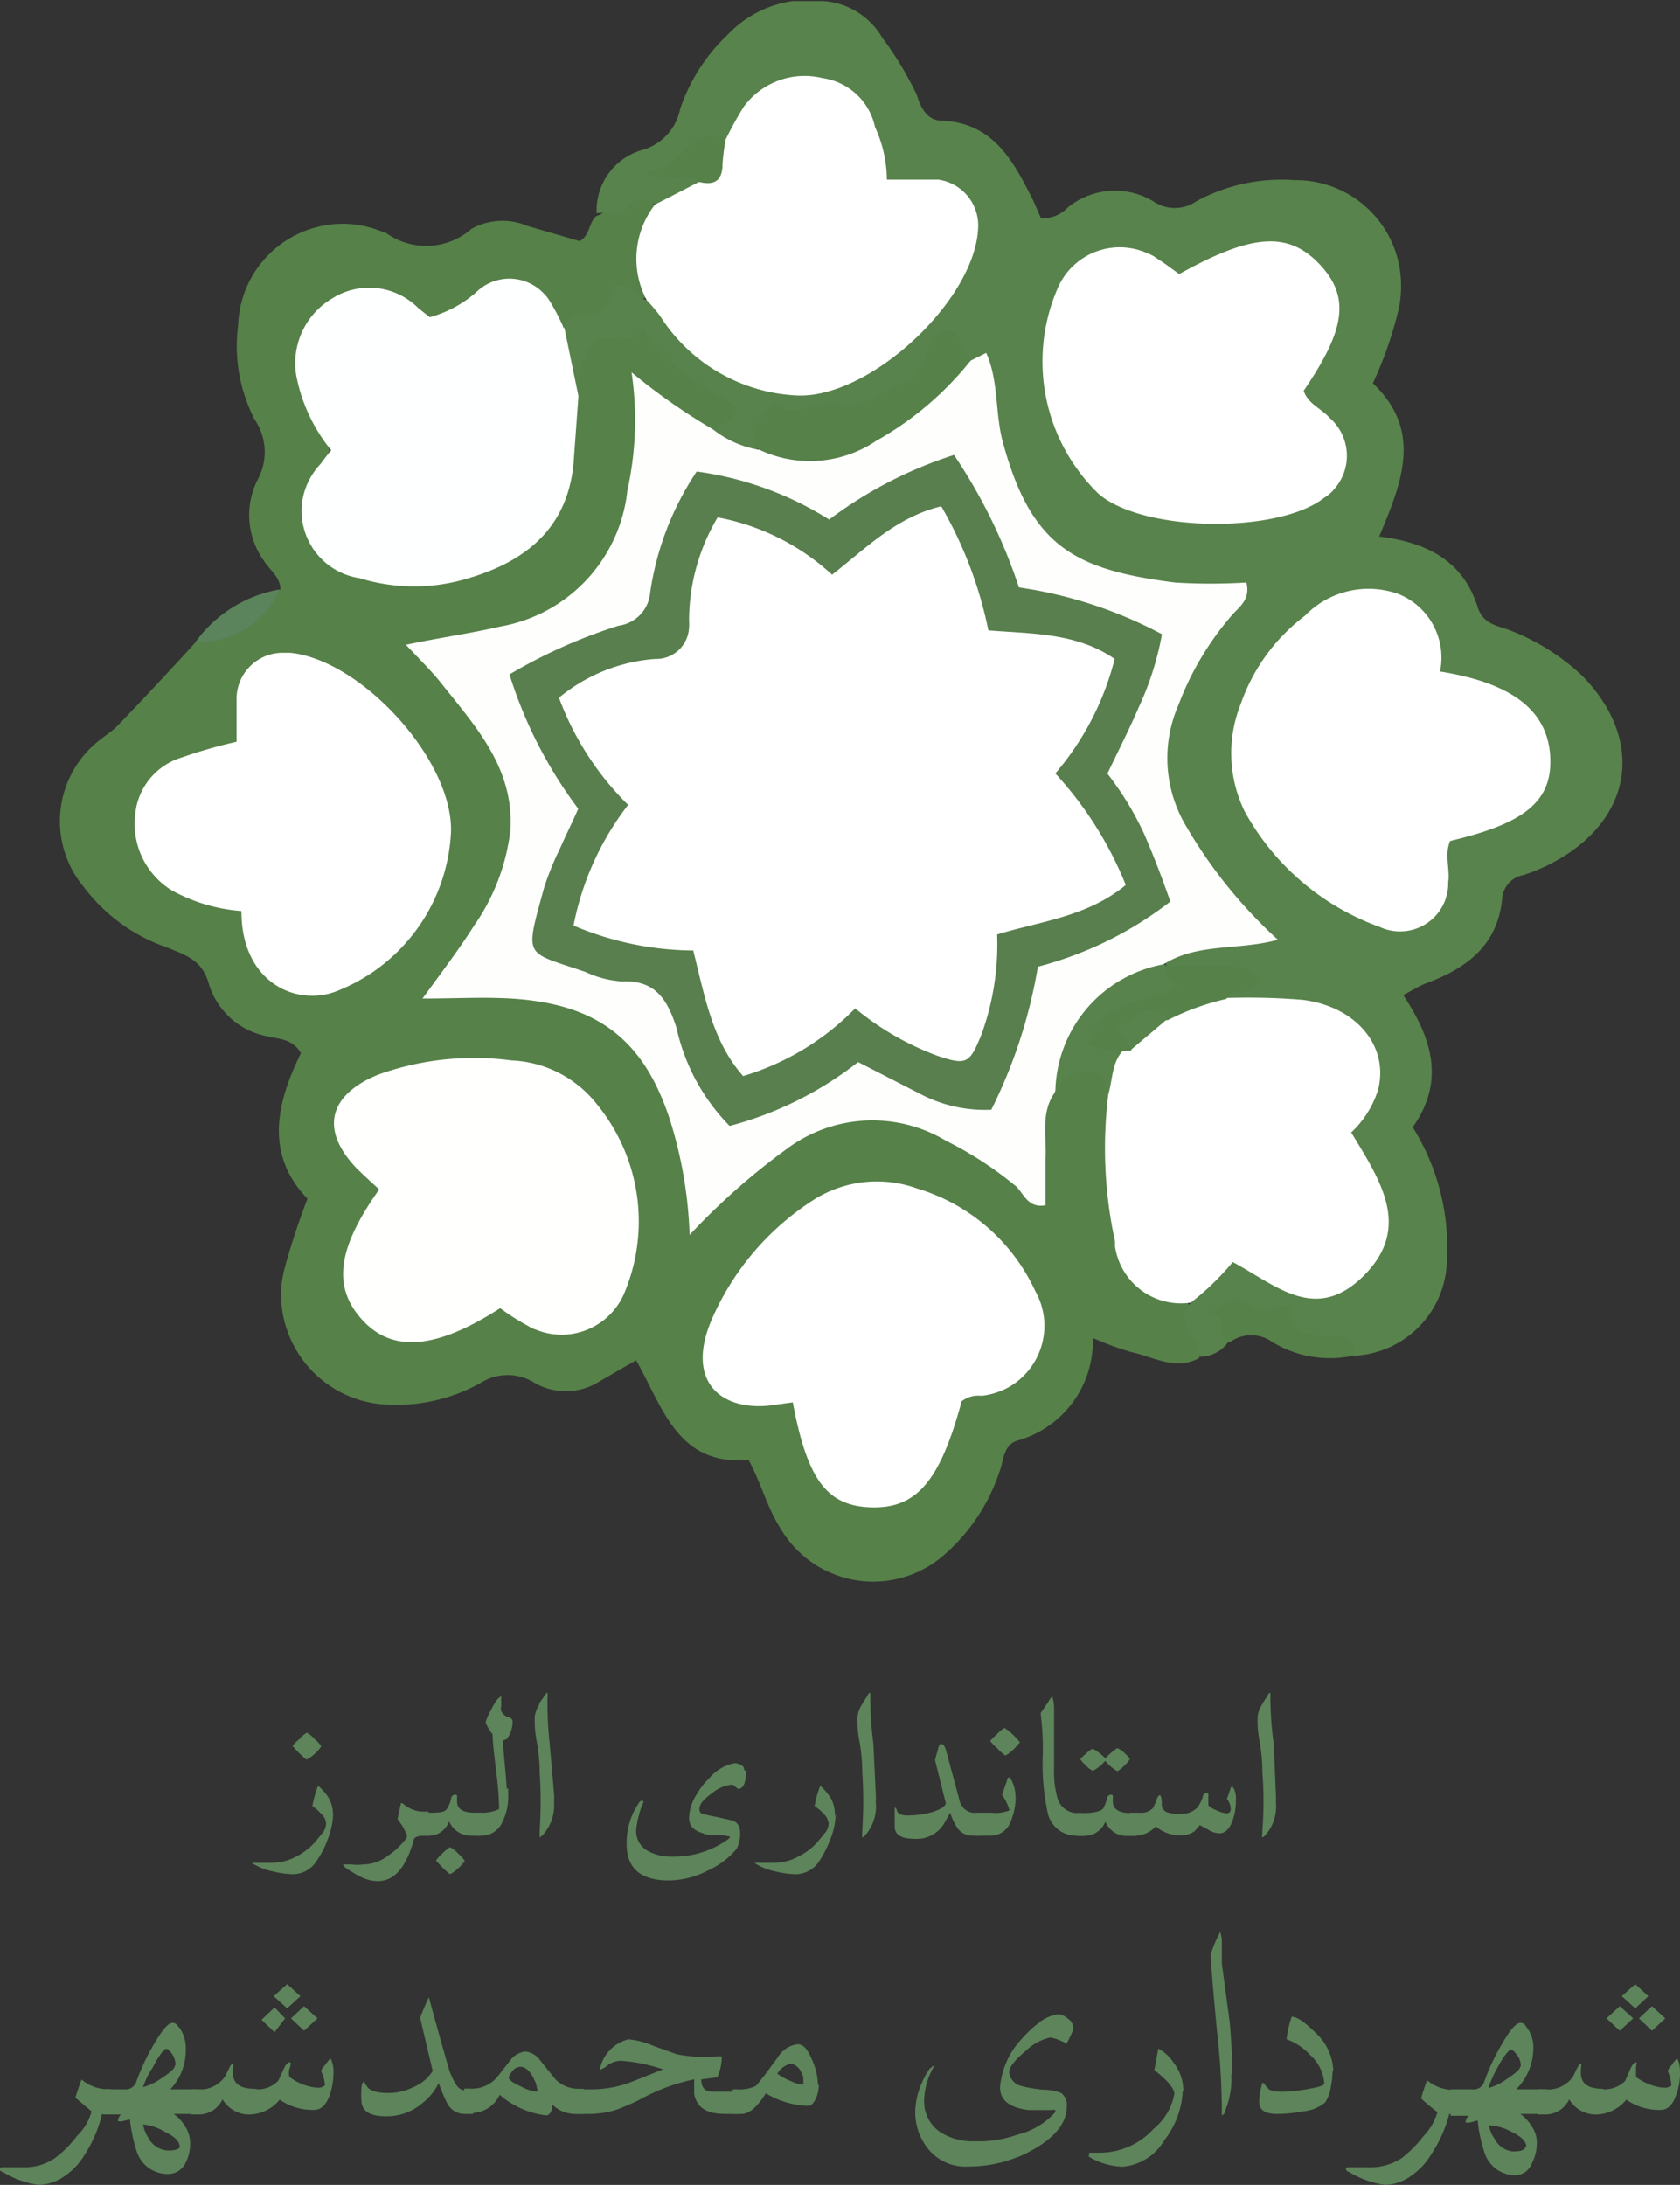 <svg xmlns="http://www.w3.org/2000/svg" xmlns:xlink="http://www.w3.org/1999/xlink" width="92.33" height="120.06" viewBox="0 0 92.33 120.06"><rect x="0" y="0" width="92.33" height="120.06" fill="#333333" stroke="none"/><defs><clipPath id="a" transform="translate(0 0.06)"><rect width="92.41" height="120" fill="none"/></clipPath></defs><g clip-path="url(#a)"><path d="M66,74.51c-1.34.8-2.56,0-3.82-.27a15.82,15.82,0,0,1-2.12-.78,5.68,5.68,0,0,1-4.14,5.64c-.81.25-.75,1.13-1,1.74A10.37,10.37,0,0,1,52,85.28,5.9,5.9,0,0,1,43.7,85a5.66,5.66,0,0,1-.76-1c-.78-1.19-1.1-2.55-1.8-3.84-3.93.35-4.72-2.93-6.18-5.47-.71.4-1.37.79-2,1.15a3.45,3.45,0,0,1-3.56.1,2.78,2.78,0,0,0-3,0,9.5,9.5,0,0,1-5.19,1.18,6.08,6.08,0,0,1-5.76-6.32,6.33,6.33,0,0,1,.21-1.23,38.45,38.45,0,0,1,1.24-3.76c-2.34-2.42-1.73-5.23-.36-8-.5-.85-1.32-.77-1.92-.94a4.15,4.15,0,0,1-3.14-2.86c-.36-1.31-1.24-1.57-2.28-2a9.66,9.66,0,0,1-4.62-3.36,5.64,5.64,0,0,1,.77-7.94h0c.3-.25.63-.47.92-.71s4.47-4.71,4.5-4.81a21.36,21.36,0,0,0,4.64-2.87c0-.66-.6-1.07-.91-1.57a4.31,4.31,0,0,1-.3-4.53A3.16,3.16,0,0,0,14,23a8.78,8.78,0,0,1-.91-5.21A5.76,5.76,0,0,1,19,12.24a5.55,5.55,0,0,1,1.76.34l.44.15a3.78,3.78,0,0,0,4.72-.22A3.51,3.51,0,0,1,29,12.36l2.86.83c.57-.32.49-1,.9-1.37,1.13-.38,2.15-2.33,3.47-.27a12,12,0,0,0-.5,4.72c-1.81.22-3.14,1.89-5.14,1.57-2.33-2.12-2.33-2.12-5.15-.77a2.9,2.9,0,0,1-3.15,0,3.15,3.15,0,0,0-4.26.24,3.59,3.59,0,0,0-.75,4.49,5.15,5.15,0,0,1,.31,5c-.94,2.06.25,3.82,2.55,4.32a11.62,11.62,0,0,0,5.31,0,6.28,6.28,0,0,0,5.35-5.69,30.6,30.6,0,0,0,.31-3.71c.33-3,1.13-3.86,3.55-3.88a1.57,1.57,0,0,1,1.43.58,17,17,0,0,0,3.45,2.75c1.57,1.23,1.57,1.58-.38,2.68a5,5,0,0,1-3.74-2.69c-.14,3.47,0,7-2.13,10.06S27.41,35,23.8,35.78c2,2.87,4.62,5.25,4.79,9s-1.82,6.5-4.27,9.65c8.91-.88,13.48,3.14,14,11.93,2.8-2.44,5.35-5.06,9-5.33s6.45,1.95,9.43,4.15c.33-1.78-.22-3.62.71-5.19.46-.83.91-1.57,2.08-1.57a1.84,1.84,0,0,1,1.77,1.78,60.49,60.49,0,0,0,.35,7,4.88,4.88,0,0,0,3.52,4.23,3.3,3.3,0,0,1,.72,3.14" transform="translate(0 0.06)" fill="#568149"/><path d="M31,17.86c.19-.22.47-.68.58-.65,1.57.52,1.84-.72,2.25-1.57.91-.16,1.13.68,1.75.8,1.08-.15,1.41.82,2,1.39,4.46,4.49,8.83,4.35,13-.51a11.2,11.2,0,0,0,2.23-3.52c.72-2,.13-3.06-2.17-3.28A2.5,2.5,0,0,1,47.9,8.39c-.37-1.57-1-3.14-3-3.47a3.88,3.88,0,0,0-4.21,2.26,2.15,2.15,0,0,1-.68.63,7.42,7.42,0,0,0-3,1.57c.37,0,1.18-.33,1.43.62A2,2,0,0,1,36,11.18a1,1,0,0,0-1.35,0c-.54.74-1.24.37-1.86.48a3.46,3.46,0,0,1,2.58-3.5,2.92,2.92,0,0,0,2-2.2A10,10,0,0,1,40,1.84,6.07,6.07,0,0,1,45.26,0a4.06,4.06,0,0,1,3.22,2,18.88,18.88,0,0,1,1.9,3.14c.14.47.47,1.42,1.35,1.43,2.83.1,3.93,2.17,5,4.28.17.34.31.71.48,1.08a1.85,1.85,0,0,0,1.43-.55A4.09,4.09,0,0,1,63.38,11a2.09,2.09,0,0,0,2.37,0,9.8,9.8,0,0,1,5.41-1.16A5.78,5.78,0,0,1,77,15.55v.06A5.79,5.79,0,0,1,76.85,17a21.13,21.13,0,0,1-1.4,4c2.78,2.64,1.57,5.5.35,8.42,2.59.32,4.6,1.31,5.41,3.88.26.84.94,1,1.57,1.2a12.19,12.19,0,0,1,4.15,2.55c3.46,3.5,2.86,7.86-1.48,10.23a9.93,9.93,0,0,1-1.71.74,1.42,1.42,0,0,0-1.18,1.26c-.24,2.64-2,3.89-4.23,4.71-.35.14-.68.35-1.21.63,1.57,2.36,2.32,4.72.52,7.26a12.41,12.41,0,0,1,1.88,7.26,5.35,5.35,0,0,1-5.12,5.3,24.74,24.74,0,0,1-4.53-1.92c-.64-.44-2.58-1.25-2.36,1.15a1.88,1.88,0,0,1-1.57.82c0-1-1.44-1.76-.52-2.94,1.29-2.61,2-3,4.47-1.79,1.66.78,3.14,1.22,4.71-.33a3.68,3.68,0,0,0,.33-4.72,4,4,0,0,1-.28-3.94c1.23-2.61-.09-4.72-3-5.22-1.37-.24-2.81.22-4.12-.49-.59-.52.37-.86.16-1.35-1.1-.33-2.28,0-3.35-.44a.67.67,0,0,1-.3-.57c1.47-1.65,3.38-1.16,5.52-1.24C63,46,61.4,39.83,67.59,33A3.71,3.71,0,0,0,65,32.52c-6.29-.2-10-3.57-10.72-9.82-.12-1,0-2.06-1-2.74a4.78,4.78,0,0,0-1.14-.8C50.19,22.4,46.87,22.9,43.46,23c-1.29,0-1.24,1.24-2,1.68-1.06.2-1.94.09-2.22-1.16a2.44,2.44,0,0,0,1.27-1.14c-1.71-1.39-4-2.09-5.2-4.48-.63,1.48-2.17-.12-2.91,1.14a5.29,5.29,0,0,0-.63,2.67A2.78,2.78,0,0,1,31,17.9h0" transform="translate(0 0.06)" fill="#58834c"/><path d="M67.59,73.69c-.89-.25.16-1.48-1.13-1.57.82-.58,1.29-1.09,2.06-.6a1.57,1.57,0,0,0,1.73.22c.22-.12.64-.15.71.27.2,1.57,1.57,1.32,2.42,1.34s1,.42,1.1,1.06a6.07,6.07,0,0,1-4.56-.73,2,2,0,0,0-2.31,0" transform="translate(0 0.06)" fill="#568149"/><path d="M15.37,32.33a4.79,4.79,0,0,1-4.62,2.88,7.23,7.23,0,0,1,4.62-2.88" transform="translate(0 0.06)" fill="#5b835c"/><path d="M53.34,19.76l.86-.43c.71,1.58.47,3.37.94,5,1.57,5.71,4,6.92,9.43,7.62a32.21,32.21,0,0,0,3.93,0c.22.9-.33,1.29-.73,1.72a16.28,16.28,0,0,0-3,5,7.29,7.29,0,0,0,.32,6.5,26.5,26.5,0,0,0,5.14,6.41c-2.2.6-4.4.16-6.29,1.35-1.93,1.45-4.23,2.45-5.2,5-.27.68-.49,1.4-.79,2.07-.78,1.14-.41,2.43-.49,3.64v2.53c-.91.17-1.17-.55-1.57-1A20.09,20.09,0,0,0,52,62.63a7.86,7.86,0,0,0-8.77.45,37.35,37.35,0,0,0-5.33,4.72,23.56,23.56,0,0,0-1.07-6.29c-1.44-4.45-4-6.41-8.74-6.7-1.57-.09-3.06,0-4.87,0,1.07-1.47,2-2.69,2.83-4a11.47,11.47,0,0,0,2-5.25c.21-3.38-1.87-5.65-3.74-8-.56-.72-1.24-1.37-2-2.19,1.85-.39,3.53-.62,5.17-1a8.5,8.5,0,0,0,7-7.48,17.93,17.93,0,0,0,.23-6.49,33.7,33.7,0,0,0,4.48,3.14,5.57,5.57,0,0,0,2.38,1.09,11,11,0,0,0,10.53-4.33,1.41,1.41,0,0,1,1.23-.5" transform="translate(0 0.06)" fill="#fefefd"/><path d="M62.15,57.66l-1.27,2.51c-.11-.56,0-1.27-.91-1.32A1.71,1.71,0,0,0,58,60a7.24,7.24,0,0,1,6-7.08l.11.11c.33.38,1,.57.9,1.29-1.06,1.31-3.15.76-4.12,2.36.19.61,1,.47,1.22,1" transform="translate(0 0.06)" fill="#58834c"/><path d="M43.56,77l-1.31.18c-2.68.26-4.57-1.37-3.14-4.72a14.81,14.81,0,0,1,5.67-6.63,6.5,6.5,0,0,1,5.63-.58,10.45,10.45,0,0,1,6.49,5.64,3.88,3.88,0,0,1-1.47,5.28,4.07,4.07,0,0,1-1.48.47,1.5,1.5,0,0,0-1.1.3c-1.17,4.34-2.45,5.88-4.91,5.83S44.38,81.32,43.57,77" transform="translate(0 0.06)" fill="#fefffe"/><path d="M67.39,54.78a36.46,36.46,0,0,1,4.18.1c3,.36,4.81,2.6,4.15,5a5.46,5.46,0,0,1-1.46,2.29c1.57,2.59,3.36,5.2.7,7.86s-4.84.52-7.21-.74a14.33,14.33,0,0,1-2.31,2.23,3.66,3.66,0,0,1-4.16-3.09v-.27a24.1,24.1,0,0,1-.37-8.08c.25-.83.18-1.76.84-2.45a3.6,3.6,0,0,1,.43-.52c.64-.61,1.24-1.31,1.93-1.87,1-.55,2.05-1.27,3.3-.57" transform="translate(0 0.06)" fill="#fff"/><path d="M31,17.87l.79,3.84L31.55,25c-.19,3.74-2.44,5.72-5.79,6.71a10.19,10.19,0,0,1-6,0,3.74,3.74,0,0,1-3.14-4.28v0a3.86,3.86,0,0,1,1-2c.17-.23.36-.48.58-.75a9.24,9.24,0,0,1-1.93-4.17,4.14,4.14,0,0,1,2-4.18,3.81,3.81,0,0,1,4.72.54l.63.5A6.46,6.46,0,0,0,26.17,16a2.6,2.6,0,0,1,3.65,0h0a2.24,2.24,0,0,1,.41.51A12.19,12.19,0,0,1,31,18" transform="translate(0 0.06)" fill="#feffff"/><path d="M39.88,7.61c.3-.62.63-1.22,1-1.81a4.14,4.14,0,0,1,4.32-1.57,3.44,3.44,0,0,1,2.89,2.69,7,7,0,0,1,.65,2.89h2.83a2.55,2.55,0,0,1,2.18,2.77c-.26,4-6.14,9.43-10.14,9.08a9.42,9.42,0,0,1-7.34-4.37,10,10,0,0,0-.73-.86A4.84,4.84,0,0,1,36,11.18l2.45-1.26c.55-.74.62-1.78,1.45-2.34" transform="translate(0 0.06)" fill="#fff"/><path d="M27.51,71.81c-3.51,2.27-5.93,2.48-7.59.67s-1.39-3.93.92-7.18c-.39-.36-.8-.73-1.18-1.1C17.59,62.09,18,60.14,20.76,59a15.57,15.57,0,0,1,7.35-.79,6.28,6.28,0,0,1,4.63,2.33A10.16,10.16,0,0,1,34.31,71a3.74,3.74,0,0,1-4.87,2h0a1.62,1.62,0,0,1-.4-.19,12.48,12.48,0,0,1-1.57-1" transform="translate(0 0.06)" fill="#fffffe"/><path d="M13.25,50a9.36,9.36,0,0,1-3.82-1.14,4.29,4.29,0,0,1-2-4.15A3.61,3.61,0,0,1,10,41.56a27.31,27.31,0,0,1,3-.86V38.4a2.54,2.54,0,0,1,2.48-2.59h.46c4,.39,9.19,6.14,8.83,10.11a9.89,9.89,0,0,1-6.11,8.42c-2.25,1-5.39-.34-5.39-4.31" transform="translate(0 0.06)" fill="#fefffe"/><path d="M79.08,36.83c4.09.64,6,2.2,6.12,4.72s-1.57,3.67-5.5,4.6c-.33.72,0,1.57-.11,2.26A2.64,2.64,0,0,1,77,51.12a2.6,2.6,0,0,1-1.16-.24,13.79,13.79,0,0,1-7.45-6.38,7.3,7.3,0,0,1-.2-5.88,10.32,10.32,0,0,1,3.52-4.84,4.87,4.87,0,0,1,5.17-1.19,3.77,3.77,0,0,1,2.26,4.26" transform="translate(0 0.06)" fill="#fefffe"/><path d="M64.81,15c4-2.23,6-2.36,7.73-.52s1.32,3.68-.89,6.93c.22.72,1,1,1.41,1.48a2.76,2.76,0,0,1,.29,3.9l0,0a2.1,2.1,0,0,1-.57.5c-2.53,2-10,1.89-12.41-.22a10.12,10.12,0,0,1-2.19-11.41A3.71,3.71,0,0,1,63,13.83a2.25,2.25,0,0,1,.61.33c.4.24.76.54,1.25.87" transform="translate(0 0.06)" fill="#fefffe"/><path d="M53.34,19.76a17.67,17.67,0,0,1-5.18,4.4,6.52,6.52,0,0,1-6.58.42c-.57-1.08.34-1.66.92-2.54,1.17,1.1,2.43-.19,3.6.08,1.58.37,2.47-.9,3.73-1.23s.79-2.51,2.34-2.83c.72.38.8,1.13,1.17,1.71" transform="translate(0 0.06)" fill="#568149"/><path d="M62.15,57.66a4.27,4.27,0,0,1-2.31-.32c.69-2.54,3.15-2.23,4.88-3.14-.24-.38-.73-.61-.59-1.16h3.43c.74,0,1.38.09,1.57.94-.34.83-1.38.11-1.73.85A13.69,13.69,0,0,0,64.17,56a1.75,1.75,0,0,0-2,1.52v.21Z" transform="translate(0 0.06)" fill="#568149"/><path d="M39.88,7.61a12.09,12.09,0,0,0-.17,1.33c0,.93-.44,1.2-1.28,1-.8-.8-2,.55-3-.66,2,.3,2.31-2.56,4.4-1.68" transform="translate(0 0.06)" fill="#568149"/><path d="M28,37a28.88,28.88,0,0,1,6-2.68,2,2,0,0,0,1.73-1.8,16.11,16.11,0,0,1,2.56-6.67,18.26,18.26,0,0,1,7.28,2.64,23.08,23.08,0,0,1,6.86-3.55A29.62,29.62,0,0,1,56,32.22a24,24,0,0,1,7.86,2.57,16.42,16.42,0,0,1-1.27,4c-.52,1.21-1.12,2.39-1.73,3.66a17,17,0,0,1,2,3.27c.53,1.21,1,2.45,1.46,3.76a20.15,20.15,0,0,1-7.28,3.58,27.86,27.86,0,0,1-2.56,7.86,7.63,7.63,0,0,1-3.81-.82L47.16,58.3a19.51,19.51,0,0,1-7.06,3.51,11.07,11.07,0,0,1-2.92-5.39c-.51-1.58-1.17-2.63-3-2.55a5.58,5.58,0,0,1-2-.52c-3.38-1.16-3.35-.69-2.28-4.62a15.65,15.65,0,0,1,.88-2.17c.31-.71.66-1.4,1-2.18A24.34,24.34,0,0,1,28,37" transform="translate(0 0.06)" fill="#587f4d"/><path d="M62.18,57.63l-.78-1.25c.9-.45,1.57-1.57,2.75-.44l-2,1.69" transform="translate(0 0.06)" fill="#58834c"/><path d="M61.87,48.57c-2.11,1.75-4.72,2-7.07,2.72a14.43,14.43,0,0,1-.87,5.52c-.64,1.57-.81,1.68-2.4,1.15A15.58,15.58,0,0,1,47,55.35a14.36,14.36,0,0,1-6.16,3.72c-1.7-1.93-2.11-4.4-2.74-6.9a17.12,17.12,0,0,1-6.58-1.37,15.73,15.73,0,0,1,3-6.63,16.15,16.15,0,0,1-3.8-5.89A9.37,9.37,0,0,1,36,36.15a1.81,1.81,0,0,0,1.87-1.74h0a2.54,2.54,0,0,0,0-.39,11.13,11.13,0,0,1,1.57-5.65,12.75,12.75,0,0,1,6.29,3.15c1.84-1.43,3.49-3.15,6-3.76a22.57,22.57,0,0,1,2.59,6.82c2.42.19,4.86.13,6.94,1.57A15.48,15.48,0,0,1,58,42.44a20.15,20.15,0,0,1,3.87,6.13" transform="translate(0 0.06)" fill="#fff"/><path d="M18.31,99.61a4.19,4.19,0,0,1-.33,1.48,4.81,4.81,0,0,1-.56,1.08,1.56,1.56,0,0,1-1.32.76,5.31,5.31,0,0,1-1.12-.16,3.21,3.21,0,0,1-1.15-.47h1.1a2.81,2.81,0,0,0,1.36-.35,3.45,3.45,0,0,0,1.1-.88l.37-.45a.87.87,0,0,0,.16-.49.77.77,0,0,0-.28-.53,2.27,2.27,0,0,0-.47-.41,5.48,5.48,0,0,1,.31-1.12h0a2.81,2.81,0,0,1,.58.66,1.88,1.88,0,0,1,.24,1m-.65-3.82a1.86,1.86,0,0,1-.36.41,1.94,1.94,0,0,1-.44.31,3.52,3.52,0,0,1-.41-.36,4.38,4.38,0,0,1-.36-.39,2,2,0,0,1,.38-.38,1.39,1.39,0,0,1,.41-.35,1.57,1.57,0,0,1,.42.35,1.9,1.9,0,0,1,.36.39" transform="translate(0 0.06)" fill="#5d845a"/><path d="M23.58,100.81H23.3c-.32,0-.51.08-.55.2-.43,1.57-1.09,2.3-2,2.3a2.18,2.18,0,0,1-.93-.24q-.37-.19-.72-.42c-.16-.11-.24-.19-.24-.26s0,0,.18,0h.26a2.58,2.58,0,0,0,.68,0,2.28,2.28,0,0,0,1.37-.5,3.54,3.54,0,0,0,.6-.5c.28-.28.42-.47.42-.58a3.11,3.11,0,0,0-.52-.9,7.43,7.43,0,0,1,.17-.79c0-.09,0-.12.13-.07a1.71,1.71,0,0,0,1.1.44h.3Z" transform="translate(0 0.06)" fill="#5d845a"/><path d="M26.41,100.81h-.47a1.3,1.3,0,0,1-1.26-.79,1.17,1.17,0,0,1-1.18.79h-.35V99.55h.32c.63,0,1,0,1.11-.25a1.77,1.77,0,0,0,.21-.49.23.23,0,0,1,.22-.25c.09,0,.12,0,.11.2s0,.13,0,.16c0,.43.31.63,1,.63h.35Zm-.87,1.4a2.31,2.31,0,0,1-.37.4,1.71,1.71,0,0,1-.44.32,5.53,5.53,0,0,1-.77-.76,2.64,2.64,0,0,1,.36-.39,2.25,2.25,0,0,1,.41-.34,1.79,1.79,0,0,1,.44.34c.25.24.37.38.37.43" transform="translate(0 0.06)" fill="#5d845a"/><path d="M27.93,98.2v.37a3.11,3.11,0,0,1-.31,1.47,1.25,1.25,0,0,1-1.16.77h-.41V99.55h.33a2.24,2.24,0,0,0,1.05-.2,17.69,17.69,0,0,0-.16-2.06c-.12-1-.19-1.58-.2-2.06a2,2,0,0,1-.38-.66,2.57,2.57,0,0,1,.28-.63,3.35,3.35,0,0,1,.37-.63c.11-.1.15-.14.2-.14s0,0,0,.15a2.67,2.67,0,0,1,0,.4.45.45,0,0,0,0,.23.69.69,0,0,0,.38.35.26.26,0,0,1,.25.2,1.58,1.58,0,0,1-.32,1l-.2.08c0,.61.13,1.49.2,2.67" transform="translate(0 0.06)" fill="#5d845a"/><path d="M30.45,98.51a3.23,3.23,0,0,1,0,.44,2.45,2.45,0,0,1-.58,1.78.68.68,0,0,1-.21.17v-.41a23.5,23.5,0,0,0,0-3.14,9.51,9.51,0,0,0-.16-1.7,6.29,6.29,0,0,1-.11-1.41,1.74,1.74,0,0,1,.24-.62c0-.12.17-.3.3-.5s.14-.16.16-.16a1.44,1.44,0,0,1,0,.24,20.72,20.72,0,0,0,.12,2.55Z" transform="translate(0 0.06)" fill="#5d845a"/><path d="M41,97.24c0,.66-.14,1-.44,1l-.14-.11a.27.27,0,0,0-.22-.12,2,2,0,0,0-1.07.47c-.47.33-.69.61-.69.86s.12.26.4.33l.63.13.76.17a.61.61,0,0,1,.44.57,1.83,1.83,0,0,1-.19,1,4.43,4.43,0,0,1-1.57,1.18,4.69,4.69,0,0,1-2.14.55c-1.57,0-2.33-.67-2.33-2A3.85,3.85,0,0,1,35.12,99a.18.18,0,0,1,.17-.11q.14,0,0,.24a5.45,5.45,0,0,0-.33,1.38,1.25,1.25,0,0,0,.63,1.13,2.63,2.63,0,0,0,1.32.32,5.11,5.11,0,0,0,2.94-.84c.19-.12.27-.2.27-.25s-.11,0-.37-.09c-.63,0-1,0-1.1-.1-.52-.14-.78-.41-.78-.85a2.5,2.5,0,0,1,.42-1.29,4,4,0,0,1,.72-.92,2.37,2.37,0,0,1,1.36-.79.68.68,0,0,1,.36.1.28.28,0,0,1,.17.28" transform="translate(0 0.06)" fill="#5d845a"/><path d="M45.93,99.61a4,4,0,0,1-.33,1.48,5.49,5.49,0,0,1-.55,1.08,1.56,1.56,0,0,1-1.34.76,5.22,5.22,0,0,1-1.11-.16,3.21,3.21,0,0,1-1.15-.47h1.1a2.75,2.75,0,0,0,1.35-.36,3.34,3.34,0,0,0,1.1-.87l.37-.45a.84.84,0,0,0,.17-.5.94.94,0,0,0-.3-.54,2.17,2.17,0,0,0-.47-.39,5.48,5.48,0,0,1,.31-1.12h0a3.12,3.12,0,0,1,.58.68,1.82,1.82,0,0,1,.22,1" transform="translate(0 0.06)" fill="#5d845a"/><path d="M48.13,98.51a3.23,3.23,0,0,1,0,.44,2.39,2.39,0,0,1-.53,1.78c-.11.12-.18.17-.21.17s0-.14,0-.41a23.5,23.5,0,0,0,0-3.14,10.13,10.13,0,0,0-.15-1.7,5.64,5.64,0,0,1-.11-1.41,1.56,1.56,0,0,1,.23-.62,5.29,5.29,0,0,1,.32-.5.18.18,0,0,1,.15-.16s0,.08,0,.24A19.14,19.14,0,0,0,48,95.75Z" transform="translate(0 0.06)" fill="#5d845a"/><path d="M53.89,100.81h-.44a1,1,0,0,1-.89-.51,3.38,3.38,0,0,1-.34-.75l-.32.57a1.75,1.75,0,0,1-1.66.86c-.74,0-1.09-.24-1.07-.72v-1s.08,0,.13.18.25.26.59.26a5.06,5.06,0,0,0,1.28-.17c.48-.14.77-.3.81-.5l-.59-2.36c0-.09.09-.33.18-.69s.3-.14.3-.14l.1.2.74,2.74a1,1,0,0,0,.33.59.89.89,0,0,0,.63.19h.23Z" transform="translate(0 0.06)" fill="#5d845a"/><path d="M55.82,98.68a3.53,3.53,0,0,1-.28,1.37,1.16,1.16,0,0,1-1.09.76h-.86V99.55h.89a2.07,2.07,0,0,0,1-.13,3,3,0,0,0-.41-.86l.28-.8a.15.15,0,0,1,.11-.16s0,0,.11.13a1.93,1.93,0,0,1,.24.94m.25-3a3.27,3.27,0,0,1-.36.4c-.24.22-.4.33-.46.33A2.64,2.64,0,0,1,54.8,96a2.79,2.79,0,0,1-.38-.39,2.28,2.28,0,0,1,.38-.38,1.36,1.36,0,0,1,.41-.34,3.51,3.51,0,0,1,.8.74" transform="translate(0 0.06)" fill="#5d845a"/><path d="M59.53,100.81h-.36a1.59,1.59,0,0,1-1.58-1.21,12.61,12.61,0,0,1-.28-3.24,15.76,15.76,0,0,0-.12-2.28l.44-.65a1.31,1.31,0,0,1,.2-.28,2.35,2.35,0,0,1,.1.58v3.41a5.29,5.29,0,0,0,.18,1.58,1.13,1.13,0,0,0,1.14.85h.29Z" transform="translate(0 0.06)" fill="#5d845a"/><path d="M62.44,100.82H62a1.25,1.25,0,0,1-1.25-.78,1.23,1.23,0,0,1-1.18.78h-.38V99.57h.32c.64,0,1-.1,1.13-.27a2.92,2.92,0,0,0,.19-.49.24.24,0,0,1,.22-.25c.09,0,.12,0,.11.22s0,.09,0,.16c0,.41.33.63,1,.63h.35Zm-.35-4.21a1.55,1.55,0,0,1-.31.36,1.52,1.52,0,0,1-.37.3,2.42,2.42,0,0,1-.67-.57,2.26,2.26,0,0,1-.68.55,1.16,1.16,0,0,1-.37-.29,1.52,1.52,0,0,1-.32-.35,2.2,2.2,0,0,1,.32-.31,1.22,1.22,0,0,1,.36-.27,2.81,2.81,0,0,1,.7.53A3.35,3.35,0,0,1,61.4,96a1,1,0,0,1,.38.25c.2.19.31.3.31.33" transform="translate(0 0.06)" fill="#5d845a"/><path d="M64.83,99.61a1.22,1.22,0,0,0,1-.37,2.73,2.73,0,0,0,.27-.54.24.24,0,0,1,.2-.24c.06,0,.13,0,.11.16v.52s.14.16.43.27a1.68,1.68,0,0,0,.55.17c.17,0,.25-.08.25-.23a.94.94,0,0,0-.21-.56l.19-.55a.17.17,0,0,1,.11-.14s0,0,.1.16a1.26,1.26,0,0,1,.09.61,3.1,3.1,0,0,1-.2,1.17c-.18.44-.41.64-.71.64a1.2,1.2,0,0,1-.61-.2l-.46-.25-.28.33a1.27,1.27,0,0,1-.82.23,2,2,0,0,1-1.32-.49,1.57,1.57,0,0,1-1.05.51h-.38V99.55h.53a.91.91,0,0,0,.74-.25,2.35,2.35,0,0,0,.19-.43c.06-.19.13-.28.19-.28s.11.16.11.44a.46.46,0,0,0,.31.5,2.24,2.24,0,0,0,.68.1" transform="translate(0 0.06)" fill="#5d845a"/><path d="M70.12,98.51a3.23,3.23,0,0,1,0,.44,2.39,2.39,0,0,1-.53,1.78c-.11.12-.17.17-.21.17s0-.14,0-.41a20.57,20.57,0,0,0,0-3.14,10.13,10.13,0,0,0-.15-1.7,5.64,5.64,0,0,1-.11-1.41,1.56,1.56,0,0,1,.23-.62,5.29,5.29,0,0,1,.32-.5.18.18,0,0,1,.15-.16s0,.08,0,.24A19.14,19.14,0,0,0,70,95.75Z" transform="translate(0 0.06)" fill="#5d845a"/><path d="M6.13,116.1H5.61a7.28,7.28,0,0,1-1,2.31,3.67,3.67,0,0,1-1.05,1.1,2.59,2.59,0,0,1-1.42.49,5,5,0,0,1-2-.72.17.17,0,0,1-.16-.16c0-.05,0-.09.19-.09H1.46A2.91,2.91,0,0,0,3,118.54a6,6,0,0,0,1.23-1.23,2.87,2.87,0,0,0,.8-1.35l-.89-.75c.09-.29.2-.62.34-1a2.24,2.24,0,0,0,1.31.53h.31Z" transform="translate(0 0.06)" fill="#5d845a"/><path d="M11.11,116.1H9.54a2.15,2.15,0,0,1,.63.68,1.7,1.7,0,0,1,.28.88,2.31,2.31,0,0,1-.26,1.15,1.06,1.06,0,0,1-.95.59,1.78,1.78,0,0,1-1.73-1.25,8.8,8.8,0,0,1-.37-1.75l-.37.09a.48.48,0,0,1-.29,0h0a.58.58,0,0,1,.17-.36h-1v-1.38H6.82a.62.62,0,0,0,.65-.36,12.2,12.2,0,0,1,1-2.14c.45-.77.77-1.15,1-1.15s.25.11.43.32a1.93,1.93,0,0,1,.31,1.1,3.13,3.13,0,0,1-.85,2.23h1.79Zm-1.24,1.79c0-.28-.27-.55-.82-.81a2.8,2.8,0,0,0-1.19-.4,2.11,2.11,0,0,0,.31.76,1.27,1.27,0,0,0,1.06.67c.44,0,.67-.09.67-.26m-.26-4.42a1,1,0,0,0-.21-.66c-.12-.16-.22-.25-.3-.25s-.39.33-.72,1a4.6,4.6,0,0,0-.55,1.11,3.17,3.17,0,0,0,1-.48c.48-.32.74-.54.74-.68" transform="translate(0 0.06)" fill="#5d845a"/><path d="M14.15,114.75a1.53,1.53,0,0,0,1.14-.47l.27-.58c.13-.3.25-.44.35-.44s.08.12,0,.36a.78.78,0,0,0,0,.45,2.82,2.82,0,0,0,.72.4,2.58,2.58,0,0,0,.82.19.56.56,0,0,0,.41-.13h0a2.05,2.05,0,0,0-.21-.77s0-.14.22-.35a2.69,2.69,0,0,1,.3-.37,1.74,1.74,0,0,1,.16.75,4.05,4.05,0,0,1-.21,1.29c-.2.53-.48.8-.86.8a3.2,3.2,0,0,1-1.89-.56,2.21,2.21,0,0,1-1.57.81,1.7,1.7,0,0,1-1.57-.83,1.44,1.44,0,0,1-1.24.83h-.47v-1.38h.28a1.68,1.68,0,0,0,1.57-.71l.19-.39c.09-.2.17-.31.24-.31s0,.17,0,.5c0,.58.39.88,1.19.88m1.68-3.87-.58.76-.72-.68.72-.68Zm.84-1.22-.73.67-.74-.67.74-.66Zm.94,1.22-.74.68-.72-.68.72-.67Z" transform="translate(0 0.06)" fill="#5d845a"/><path d="M26,116.1h-.5a1.06,1.06,0,0,1-.92-.58,8.53,8.53,0,0,1-.47-1.12,3.09,3.09,0,0,1-.91,1.12,3,3,0,0,1-2,.71c-.9,0-1.34-.3-1.34-.91a5.42,5.42,0,0,1,0-.57c0-.3.11-.44.16-.44a.5.5,0,0,0,.13.25c.15.27.55.39,1.16.39a3,3,0,0,0,1.38-.31,2.29,2.29,0,0,0,1.09-.9l-.69-2.92a11.66,11.66,0,0,1,.48-1.13c.33,1.22.7,2.56,1.12,4a3.71,3.71,0,0,0,.41.85.67.67,0,0,0,.6.28H26Z" transform="translate(0 0.06)" fill="#5d845a"/><path d="M32.08,116.1H31.6a1.77,1.77,0,0,1-1.25-.52c0,.4-.15.6-.34.6a4.74,4.74,0,0,1-2.55-1.13,1.71,1.71,0,0,1-1.49,1h-.46v-1.34h.33a1.81,1.81,0,0,0,1.48-.63l.69-.88a1.21,1.21,0,0,1,.88-.53,1.17,1.17,0,0,1,.83.53l.81,1a1.77,1.77,0,0,0,1.25.52h.3Zm-2.58-1.22s.08,0,0-.24a.89.89,0,0,0-.11-.36c-.23-.52-.5-.77-.8-.77a.57.57,0,0,0-.45.27.88.88,0,0,0-.18.33c0,.11.22.28.65.47a2.54,2.54,0,0,0,.85.3" transform="translate(0 0.06)" fill="#5d845a"/><path d="M40.7,116.1h-.85c-1.06,0-1.57-.38-1.7-1.11v-.79a10.76,10.76,0,0,0-3,1.12c-.4.2-.8.37-1.21.53a5,5,0,0,1-1.57.25H31.6v-1.35h.75a6.15,6.15,0,0,0,2.36-.41l1.73-.69a9.44,9.44,0,0,0-2.28-.47,1.27,1.27,0,0,0-.74.23,1.43,1.43,0,0,1-.46.27h0A2.14,2.14,0,0,1,34.53,112a4.34,4.34,0,0,1,1.33.34l1.33.48a7.66,7.66,0,0,0,2.14.12h.33a1,1,0,0,1,0,.24,2.92,2.92,0,0,1-.24.91l-.88.11c0,.46.21.68.63.68h1.57Z" transform="translate(0 0.06)" fill="#5d845a"/><path d="M45,114.53a1.8,1.8,0,0,1-.14.68c-.13.29-.27.45-.46.45a4.82,4.82,0,0,1-2.31-.69c-.47.75-.91,1.13-1.34,1.13h-.48v-1.35h.29a1.93,1.93,0,0,0,1-.2L42,114l.74-1a1.5,1.5,0,0,1,1.08-.73c.35,0,.57.29.82.88a3.5,3.5,0,0,1,.31,1.32m-.8,0v-.4c-.05-.12-.11-.25-.17-.37s-.33-.36-.51-.36a1.14,1.14,0,0,0-.75.55,3.84,3.84,0,0,0,.77.42,1.61,1.61,0,0,0,.65.17h.07" transform="translate(0 0.06)" fill="#5d845a"/><path d="M59,111.39a2.41,2.41,0,0,1-.21.5,1.18,1.18,0,0,1-.23.39c.13,0,.06-.06-.24-.19a2.47,2.47,0,0,0-.6-.19,2.81,2.81,0,0,0-1.35.74c-.61.51-.91.9-.91,1.17a.88.88,0,0,0,.61.74,7.57,7.57,0,0,0,1.23.22,2.85,2.85,0,0,1,1,.17.81.81,0,0,1,.33.75c0,1-.8,1.9-2.41,2.66a7.35,7.35,0,0,1-3,.64,2.63,2.63,0,0,1-2.1-.84A3.19,3.19,0,0,1,50.3,116a4,4,0,0,1,.35-1.57,3.92,3.92,0,0,1,.47-.85c.08,0,.12-.13.17-.13h0a.2.2,0,0,1,0,.11,3.88,3.88,0,0,0-.5,1.81,2,2,0,0,0,.86,1.71,3.23,3.23,0,0,0,1.91.52,6.25,6.25,0,0,0,2.35-.36A4.07,4.07,0,0,0,58,116v-.11a.38.38,0,0,0-.21,0q-.63,0-1.26,0c-1.08-.14-1.57-.55-1.57-1.26A4.44,4.44,0,0,1,56.13,112a6.23,6.23,0,0,1,.87-.83,2.25,2.25,0,0,1,1.15-.55.92.92,0,0,1,.53.24.61.61,0,0,1,.3.47" transform="translate(0 0.06)" fill="#5d845a"/><path d="M65,114.84a4.74,4.74,0,0,1-1,2.69A2.94,2.94,0,0,1,61.7,119a3.86,3.86,0,0,1-1.84-.54.09.09,0,0,1,0-.12v-.11h.61a4,4,0,0,0,2.93-1.31A3.24,3.24,0,0,0,64.54,115c0-.29-.36-.73-1.1-1.31l.22-1.18a2.31,2.31,0,0,1,.85.79,2.47,2.47,0,0,1,.52,1.57" transform="translate(0 0.06)" fill="#5d845a"/><path d="M67.67,113.93a4.53,4.53,0,0,1-.34,2,.26.26,0,0,1-.18.25s0-.08,0-.27a40.44,40.44,0,0,0-.27-4.4c-.22-2.31-.33-3.69-.34-4.16a5.74,5.74,0,0,1,.5-1.2v-.11a1.69,1.69,0,0,1,.11.63v1.16l.44,3.29c.1,1.23.14,2.15.14,2.77" transform="translate(0 0.06)" fill="#5d845a"/><path d="M73.24,113.7a5.63,5.63,0,0,1-.1.92,2.07,2.07,0,0,1-.31.85,2.21,2.21,0,0,1-1.24.49,7.2,7.2,0,0,1-1.39.14c-.69,0-1-.22-1-.67a3.84,3.84,0,0,1,.14-.9c0-.16.11-.19.2,0l.22.24a2,2,0,0,0,.77.11,8.68,8.68,0,0,0,1.25-.13c.64-.11,1-.2,1-.31a2.29,2.29,0,0,0-.78-1.58,3.19,3.19,0,0,0-1.29-.86,5.3,5.3,0,0,1,.28-1.24c.3,0,.72.3,1.29.86a3,3,0,0,1,1,2.16" transform="translate(0 0.06)" fill="#5d845a"/><path d="M80.17,116.1h-.52a7.44,7.44,0,0,1-1.05,2.31,3.71,3.71,0,0,1-1.06,1.1,2.55,2.55,0,0,1-1.41.49,5.11,5.11,0,0,1-2-.72.18.18,0,0,1-.16-.16c0-.05,0-.09.19-.09h1.29a3.12,3.12,0,0,0,1.57-.49,6.76,6.76,0,0,0,1.22-1.23A3.12,3.12,0,0,0,79,116a9.41,9.41,0,0,1-.9-.75c.08-.29.19-.62.33-1a2.27,2.27,0,0,0,1.32.53h.38Z" transform="translate(0 0.06)" fill="#5d845a"/><path d="M85.12,116.1H83.55a2.28,2.28,0,0,1,.63.68,1.53,1.53,0,0,1,.28.88,2.32,2.32,0,0,1-.27,1.15,1,1,0,0,1-.88.66,1.78,1.78,0,0,1-1.73-1.26,8,8,0,0,1-.37-1.75l-.37.1a.51.51,0,0,1-.3,0h0a.59.59,0,0,1,.18-.36h-1v-1.45h1.17a.62.62,0,0,0,.66-.36,11.87,11.87,0,0,1,1-2.14c.44-.77.77-1.15,1-1.15s.25.11.41.32a1.79,1.79,0,0,1,.31,1.1,3.23,3.23,0,0,1-.94,2.23H85.1Zm-1.24,1.79c0-.28-.27-.55-.82-.81a2.81,2.81,0,0,0-1.23-.35,1.86,1.86,0,0,0,.32.75,1.24,1.24,0,0,0,1,.68c.46,0,.68-.09.68-.27m-.25-4.41a1,1,0,0,0-.24-.66c-.13-.16-.22-.26-.3-.26s-.39.32-.74,1a5.9,5.9,0,0,0-.5,1.12,3.2,3.2,0,0,0,1-.49c.48-.31.74-.55.74-.67" transform="translate(0 0.06)" fill="#5d845a"/><path d="M88.15,114.75a1.6,1.6,0,0,0,1.17-.47l.25-.58c.12-.3.25-.44.34-.44s0,.12,0,.36v.45a2.88,2.88,0,0,0,.73.4,2.52,2.52,0,0,0,.81.19.55.55,0,0,0,.41-.13h0a2.25,2.25,0,0,0-.2-.77s0-.14.22-.35a1.74,1.74,0,0,1,.3-.37,1.74,1.74,0,0,1,.15.75,3.34,3.34,0,0,1-.22,1.29c-.18.53-.47.8-.84.8a3.16,3.16,0,0,1-1.89-.56,2.21,2.21,0,0,1-1.57.81,1.7,1.7,0,0,1-1.57-.83,1.44,1.44,0,0,1-1.25.83h-.47v-1.38h.36a1.69,1.69,0,0,0,1.58-.71l.18-.39c.1-.2.18-.31.24-.31s0,.17,0,.5c0,.58.39.88,1.19.88m1.69-3.87-.74.68-.73-.68.73-.67Zm.83-1.22-.72.67-.74-.67.74-.66Zm.93,1.22-.73.68-.72-.68.72-.67Z" transform="translate(0 0.06)" fill="#5d845a"/></g></svg>